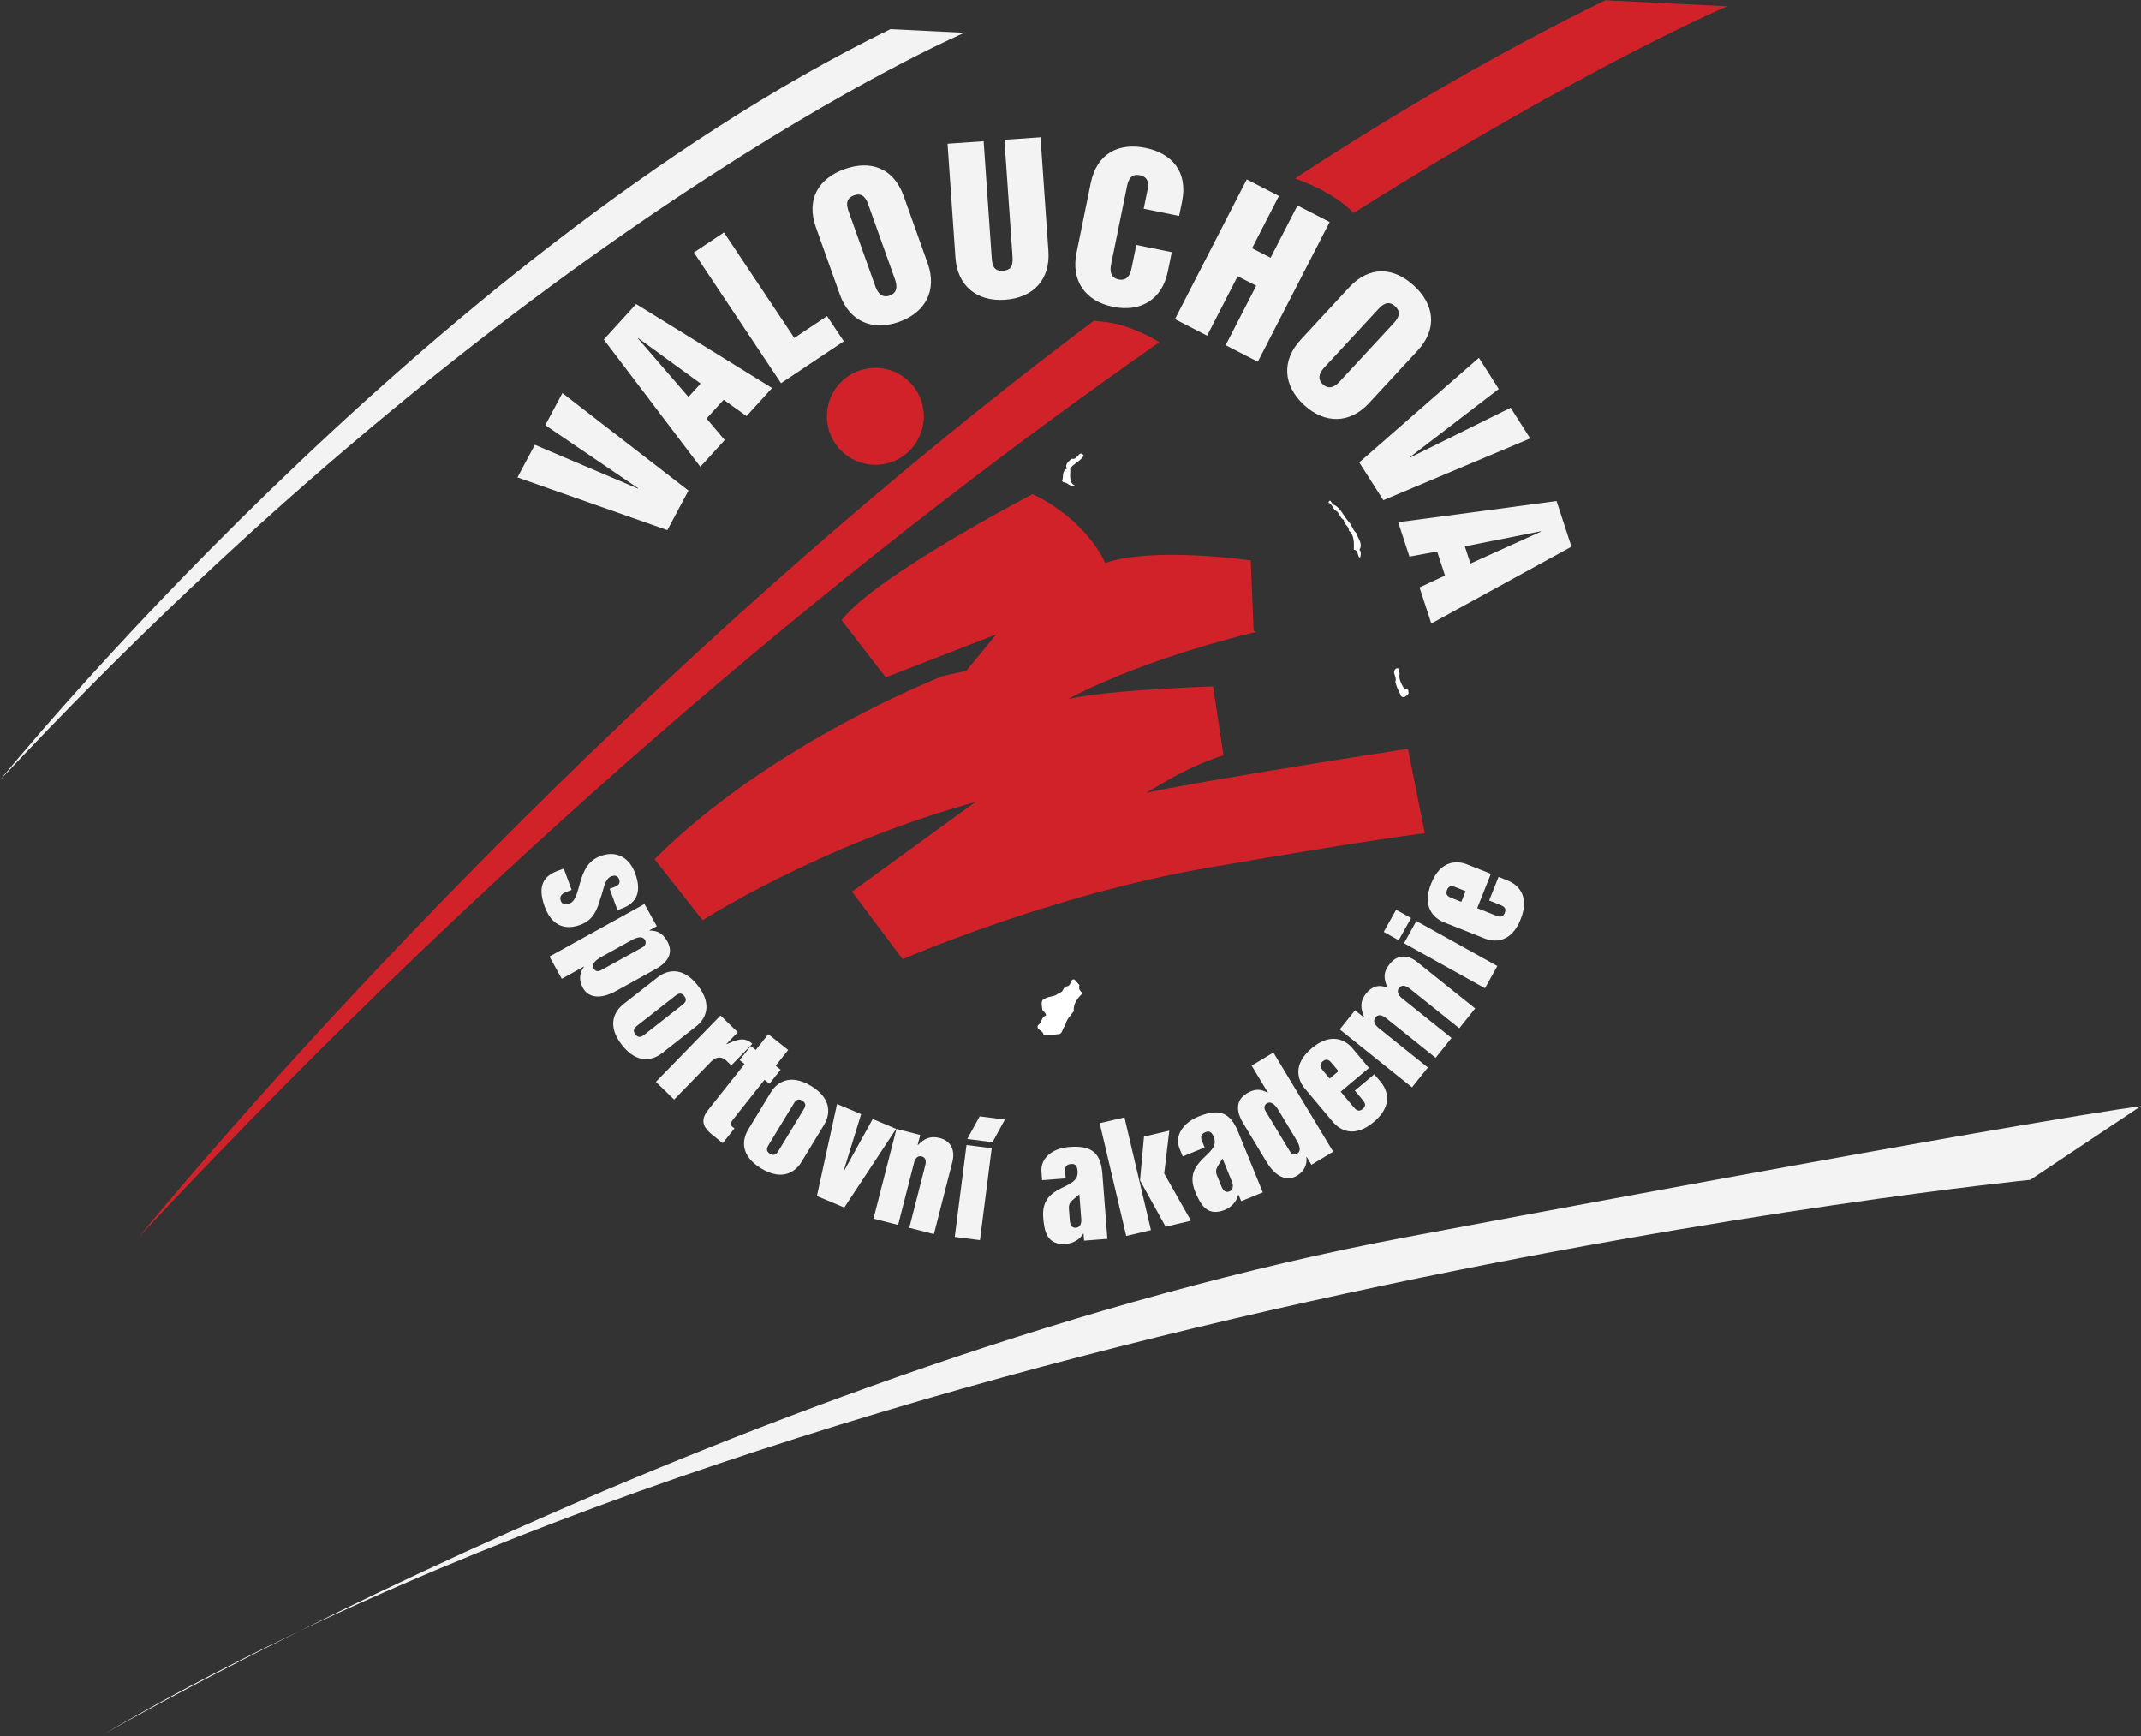 <?xml version="1.0" encoding="UTF-8" standalone="no"?>
<!DOCTYPE svg PUBLIC "-//W3C//DTD SVG 1.1//EN" "http://www.w3.org/Graphics/SVG/1.1/DTD/svg11.dtd">
<svg width="100%" height="100%" viewBox="0 0 2031 1647" version="1.1" xmlns="http://www.w3.org/2000/svg" xmlns:xlink="http://www.w3.org/1999/xlink" xml:space="preserve" xmlns:serif="http://www.serif.com/" style="fill-rule:evenodd;clip-rule:evenodd;stroke-linejoin:round;stroke-miterlimit:2;">
    <rect x="0" y="0" width="2031" height="1647" fill="#333333" stroke="none"/>
    <g transform="matrix(-1.312,3.955,3.955,1.312,-1359.05,-821.296)">
        <path d="M75.234,631.006C201.977,542.876 341.561,490.353 341.561,490.353C225.293,543.88 137.169,600.44 75.234,646.649C74.525,643.835 74.264,640.804 74.252,638.1C74.238,634.836 75.046,632.387 75.234,631.006" style="fill:rgb(210,34,41);fill-rule:nonzero;"/>
    </g>
    <g transform="matrix(-4.162,-0.205,-0.205,4.162,3255.37,-2815.93)">
        <path d="M354.279,695.468L382.033,695.468C405.399,708.342 428.353,723.271 450.574,739.445C445.475,740.985 440.29,743.409 436.872,746.639C385.78,710.778 354.279,695.468 354.279,695.468" style="fill:rgb(210,34,41);fill-rule:nonzero;"/>
    </g>
    <g transform="matrix(4.167,0,0,4.167,-242.613,-1725.54)">
        <path d="M293.278,526.587C293.278,526.587 257.499,545.215 249.81,555.271L259.864,568.279L284.999,558.523L278.197,566.802L272.876,567.985C272.876,567.985 233.843,583.065 207.23,609.677L218.171,623.574C218.171,623.574 244.784,606.425 280.268,596.667L252.176,617.07L263.708,632.446C263.708,632.446 297.209,617.845 332.979,611.665C371.545,605.004 382.579,603.764 382.579,603.764L378.734,584.544C378.734,584.544 311.317,594.894 314.272,596.077C317.229,597.258 323.736,590.162 336.744,586.022L334.379,570.35C334.379,570.35 299.192,571.533 299.192,574.491C299.192,574.491 312.862,565.765 343.375,558.121C343.628,558.058 344.364,558.067 344.139,557.931C342.659,557.043 343.628,558.058 343.628,558.058L342.956,541.669C342.956,541.669 320.861,538.46 309.841,542.249C304.582,531.382 293.278,526.587 293.278,526.587" style="fill:rgb(210,34,41);fill-rule:nonzero;"/>
    </g>
    <g transform="matrix(4.167,0,0,4.167,-242.613,-2336.63)">
        <path d="M260.936,567.38L277.773,568.209C277.773,568.209 177.106,611.134 58.227,738.316C58.227,738.316 154.592,619.326 260.936,567.38" style="fill:rgb(243,243,243);fill-rule:nonzero;"/>
    </g>
    <g transform="matrix(-3.467,2.311,2.311,3.467,1176.62,-837.905)">
        <path d="M80.656,490.581L110.871,490.581C110.871,490.581 349.55,363.678 546.4,352.285C546.4,352.285 375.557,363.33 235.994,422.779C97.941,481.583 80.656,490.581 80.656,490.581" style="fill:rgb(243,243,243);fill-rule:nonzero;"/>
    </g>
    <g transform="matrix(4.167,0,0,4.167,-242.613,-2216.67)">
        <path d="M304.943,635.666C304.168,637.006 302.659,637.43 301.843,638.628C301.983,639.968 301.42,641.732 302.828,642.435C302.757,642.507 302.659,642.576 302.688,642.718C301.771,642.675 301.208,641.758 300.291,641.732L300.009,641.448C300.403,640.49 299.868,639.193 301.136,638.628C300.503,637.641 301.602,636.866 302.265,636.373C303.576,636.795 303.857,634.186 304.943,635.666" style="fill:white;fill-rule:nonzero;"/>
    </g>
    <g transform="matrix(4.167,0,0,4.167,-242.613,-2103.57)">
        <path d="M362.05,619.805C363.572,620.65 364.167,622.483 365.293,623.612C366,624.387 366.141,625.446 366.986,626.15C367.311,627.376 368.58,628.574 367.692,629.956C368.156,630.38 368.017,631.255 367.834,631.79C367.126,631.537 367.594,630.029 366.424,629.956C366.465,628.335 366.537,626.672 365.293,625.587C365.365,624.598 364.098,624.177 364.167,623.189C363.222,622.767 363.222,621.525 362.333,621.073C361.601,620.65 361.557,619.594 360.64,619.24C361.063,617.971 361.391,619.805 362.05,619.805" style="fill:white;fill-rule:nonzero;"/>
    </g>
    <g transform="matrix(4.167,0,0,4.167,-242.613,-1809.39)">
        <path d="M376.856,587.555C376.547,588.753 377.324,590.024 377.844,590.94C378.17,591.179 378.943,590.969 378.83,591.646C379.085,592.208 378.48,592.562 378.127,592.772C377.704,593.154 376.97,592.73 376.998,592.208C376.478,591.321 376.079,590.375 375.87,589.389C376.338,588.219 374.927,587.344 376.01,586.427C376.998,586.004 376.547,587.204 376.856,587.555" style="fill:white;fill-rule:nonzero;"/>
    </g>
    <g transform="matrix(4.167,0,0,4.167,-242.613,-1193.95)">
        <path d="M303.955,510.775C303.787,511.297 303.857,511.762 304.24,512.184L304.662,512.608C303.646,513.693 302.447,514.963 302.688,516.696C301.885,517.755 300.854,518.742 300.714,520.081C300.009,520.575 300.22,521.561 299.444,521.915C298.104,522.083 297.047,522.156 295.778,522.055C295.708,521.068 294.017,520.998 294.509,519.94C295.426,519.307 295.215,518.106 296.343,517.683C296.343,517.148 295.849,516.797 295.496,516.415C295.496,515.57 294.932,514.259 296.06,513.876C297.047,513.2 298.5,513.553 299.304,512.467C300.403,512.565 300.121,511.085 301.136,511.056C302.237,510.873 301.701,509.295 302.828,509.505L303.955,510.775Z" style="fill:white;fill-rule:nonzero;"/>
    </g>
    <g transform="matrix(4.167,0,0,4.167,-242.613,-1413.12)">
        <path d="M186.567,536.842L188.352,541.705L187.144,542.148C186.37,542.432 185.459,543.017 185.888,544.186C186.189,545.007 186.886,545.181 187.784,544.851C189.364,544.272 189.672,542.045 190.355,539.787C191.039,537.531 191.997,535.065 194.909,533.996C198.657,532.62 201.524,534.399 202.834,537.967C204.213,541.725 203.499,544.567 199.843,545.908L198.79,546.295L197.005,541.432L198.058,541.045C198.554,540.864 199.596,540.446 199.178,539.308C198.9,538.551 198.304,538.268 197.406,538.597C195.826,539.177 195.673,541.634 194.87,543.756C194.159,546.131 193.387,548.528 190.351,549.642C188.74,550.234 184.399,551.432 182.232,545.527C180.471,540.728 182.014,538.513 185.267,537.32L186.567,536.842Z" style="fill:rgb(243,243,243);fill-rule:nonzero;"/>
    </g>
    <g transform="matrix(4.167,0,0,4.167,-242.613,-1298.67)">
        <path d="M195.669,529.182C194.398,529.884 192.666,530.843 193.382,532.138C193.659,532.638 194.195,532.995 195.148,532.468L204.504,527.292C205.255,526.877 205.337,526.139 205.077,525.669C204.491,524.609 203.147,525.044 202.021,525.667L195.669,529.182ZM204.938,517.442L207.739,522.504L206.064,523.431L206.097,523.49C207.935,523.472 209.14,524.151 210.15,525.976C211.518,528.448 210.452,530.613 207.507,532.243L198.498,537.227C195.032,539.144 192.217,538.895 190.898,536.51C189.986,534.862 190.095,533.149 191.168,531.749L191.135,531.69L186.111,534.469L183.31,529.406L204.938,517.442Z" style="fill:rgb(243,243,243);fill-rule:nonzero;"/>
    </g>
    <g transform="matrix(4.167,0,0,4.167,-242.613,-1178.08)">
        <path d="M203.405,516.099C202.834,516.547 202.055,517.158 202.864,518.19C203.674,519.222 204.453,518.611 205.024,518.164L213.464,511.545C214.035,511.097 214.814,510.486 214.004,509.454C213.195,508.422 212.416,509.033 211.845,509.481L203.405,516.099ZM207.963,505.172C209.911,503.645 213.499,502.498 217.069,507.051C220.639,511.604 218.67,514.815 216.722,516.342L208.906,522.472C206.958,523.999 203.37,525.145 199.8,520.593C196.23,516.04 198.199,512.829 200.147,511.302L207.963,505.172Z" style="fill:rgb(243,243,243);fill-rule:nonzero;"/>
    </g>
    <g transform="matrix(4.167,0,0,4.167,-242.613,-1097.79)">
        <path d="M222.249,494.615L226.177,498.44L223.575,501.111L223.623,501.158C225.56,500.327 227.608,499.236 229.488,501.066L224.699,505.983L223.735,505.045C222.313,503.66 221.052,504.136 220.039,505.176L211.682,513.758L207.537,509.722L222.249,494.615Z" style="fill:rgb(243,243,243);fill-rule:nonzero;"/>
    </g>
    <g transform="matrix(4.167,0,0,4.167,-242.613,-1038.74)">
        <path d="M227.727,491.497L226.594,490.598L229.137,487.392L230.27,488.292L233.122,484.699L237.653,488.295L234.802,491.888L235.935,492.787L233.392,495.992L232.258,495.093L225.243,503.934C224.915,504.347 224.238,505.201 224.844,505.681L225.424,506.141L222.757,509.502L220.57,507.767C218.621,506.22 217.347,504.577 219.398,501.993L227.727,491.497Z" style="fill:rgb(243,243,243);fill-rule:nonzero;"/>
    </g>
    <g transform="matrix(4.167,0,0,4.167,-242.613,-965.621)">
        <path d="M233.279,492.228C232.902,492.848 232.388,493.694 233.508,494.375C234.629,495.057 235.144,494.211 235.521,493.59L241.091,484.425C241.469,483.805 241.983,482.959 240.862,482.278C239.741,481.596 239.227,482.443 238.85,483.063L233.279,492.228ZM233.7,480.396C234.986,478.281 237.941,475.945 242.884,478.95C247.828,481.955 247.115,485.654 245.83,487.769L240.67,496.257C239.385,498.372 236.43,500.708 231.486,497.703C226.542,494.698 227.255,490.999 228.541,488.884L233.7,480.396Z" style="fill:rgb(243,243,243);fill-rule:nonzero;"/>
    </g>
    <g transform="matrix(4.167,0,0,4.167,-242.613,-911.417)">
        <path d="M248.775,470.036L254.262,472.345L250.268,485.308L250.33,485.333L256.898,473.454L262.23,475.698L250.425,493.608L244.193,490.986L248.775,470.036Z" style="fill:rgb(243,243,243);fill-rule:nonzero;"/>
    </g>
    <g transform="matrix(4.167,0,0,4.167,-242.613,-862.6)">
        <path d="M262.306,463.99L267.715,465.375L267.134,467.644L267.199,467.661C268.651,466.193 270.004,465.518 272.155,466.068C274.827,466.752 275.672,469.012 275.042,471.474L270.829,487.938L265.224,486.504L268.799,472.533C268.987,471.798 269.298,470.583 268.027,470.258C266.757,469.932 266.38,471.403 266.258,471.883L262.682,485.853L257.078,484.419L262.306,463.99Z" style="fill:rgb(243,243,243);fill-rule:nonzero;"/>
    </g>
    <g transform="matrix(4.167,0,0,4.167,-242.613,-868.796)">
        <path d="M281.252,462.615L286.991,463.349L284.164,468.508L278.425,467.774L281.252,462.615ZM278.249,469.149L283.988,469.883L281.313,490.8L275.574,490.066L278.249,469.149Z" style="fill:rgb(243,243,243);fill-rule:nonzero;"/>
    </g>
    <g transform="matrix(4.167,0,0,4.167,-242.613,-836.442)">
        <path d="M303.938,472.609L302.417,473.885C301.784,474.43 301.491,475.015 301.555,475.837L301.771,478.634C301.861,479.819 302.369,480.276 303.174,480.214C304.079,480.145 304.452,479.288 304.373,478.268L303.938,472.609ZM310.318,482.742L305.02,483.15L304.895,481.538L304.828,481.543C304.055,482.894 302.503,483.774 300.894,483.898C296.668,484.224 295.965,481.233 295.705,477.844C295.4,473.895 297.546,472.406 299.588,471.322C301.666,470.269 303.707,469.615 303.532,467.345C303.446,466.226 303.13,465.622 302.057,465.704C301.018,465.784 300.624,466.377 300.692,467.265L300.824,468.976L295.458,469.39L295.312,467.481C295.073,464.388 297.733,462.131 301.69,461.827C306.889,461.426 308.823,463.33 309.173,467.87L310.318,482.742Z" style="fill:rgb(243,243,243);fill-rule:nonzero;"/>
    </g>
    <g transform="matrix(4.167,0,0,4.167,-242.613,-871.771)">
        <path d="M317.751,477.921L318.652,467.946L324.415,466.591L323.257,476.356L329.341,487.095L323.578,488.45L317.751,477.921ZM308.57,464.893L314.202,463.569L320.238,489.235L314.607,490.56L308.57,464.893Z" style="fill:rgb(243,243,243);fill-rule:nonzero;"/>
    </g>
    <g transform="matrix(4.167,0,0,4.167,-242.613,-898.967)">
        <path d="M336.532,479.465L335.472,481.143C335.035,481.855 334.936,482.502 335.246,483.265L336.304,485.864C336.752,486.964 337.375,487.245 338.122,486.941C338.964,486.598 339.058,485.669 338.672,484.722L336.532,479.465ZM345.697,487.171L340.774,489.175L340.165,487.677L340.103,487.702C339.778,489.224 338.568,490.535 337.073,491.144C333.147,492.742 331.567,490.108 330.286,486.959C328.793,483.292 330.383,481.219 331.997,479.565C333.654,477.928 335.399,476.683 334.541,474.574C334.118,473.535 333.633,473.055 332.636,473.461C331.67,473.854 331.477,474.539 331.813,475.364L332.459,476.953L327.475,478.983L326.753,477.21C325.584,474.337 327.429,471.376 331.105,469.88C335.935,467.914 338.356,469.137 340.073,473.355L345.697,487.171Z" style="fill:rgb(243,243,243);fill-rule:nonzero;"/>
    </g>
    <g transform="matrix(4.167,0,0,4.167,-242.613,-984.592)">
        <path d="M349.255,488.977C348.591,487.875 347.645,486.827 346.607,487.452C346.146,487.73 345.85,488.41 346.293,489.144L351.813,498.302C352.374,499.234 353.018,499.194 353.507,498.898C354.774,498.134 353.753,496.438 353.003,495.195L349.255,488.977ZM361.723,498.455L356.768,501.441L355.678,499.632L355.62,499.667C355.85,501.416 355.088,502.955 353.475,503.927C351.142,505.333 348.578,504.143 346.533,500.751L341.219,491.934C339.48,489.05 339.64,486.643 342.06,485.184C343.846,484.107 345.229,484.122 346.813,485.055L346.87,485.02L343.156,478.859L348.111,475.873L361.723,498.455Z" style="fill:rgb(243,243,243);fill-rule:nonzero;"/>
    </g>
    <g transform="matrix(4.167,0,0,4.167,-242.613,-1045.4)">
        <path d="M360.926,496.405L362.935,494.718L361.449,492.949C360.982,492.393 360.346,491.635 359.342,492.478C358.337,493.322 358.974,494.08 359.44,494.636L360.926,496.405ZM355.265,498.66C353.673,496.764 352.406,493.216 356.837,489.496C361.268,485.776 364.543,487.636 366.135,489.532L369.869,493.98L363.43,499.387L366.337,502.849C366.804,503.405 367.44,504.164 368.445,503.32C369.449,502.476 368.813,501.718 368.346,501.162L366.648,499.141L371.079,495.42L372.522,497.139C374.113,499.034 375.38,502.582 370.949,506.302C366.519,510.023 363.243,508.162 361.651,506.266L355.265,498.66Z" style="fill:rgb(243,243,243);fill-rule:nonzero;"/>
    </g>
    <g transform="matrix(4.167,0,0,4.167,-242.613,-1167.45)">
        <path d="M363.208,514.506L366.698,510.147L368.732,511.777L368.775,511.724C367.953,509.688 367.751,508.146 369.222,506.308C370.379,504.864 372.073,504.067 374.094,505.081C373.294,503.018 372.943,501.661 374.604,499.587C376.349,497.407 378.747,497.474 380.782,499.104L394.049,509.726L390.433,514.242L379.382,505.394C378.789,504.92 377.604,503.971 376.721,505.073C375.838,506.176 377.229,507.29 377.615,507.599L388.667,516.448L385.051,520.964L374,512.115C373.407,511.641 372.222,510.693 371.339,511.795C370.456,512.898 371.848,514.012 372.233,514.321L383.285,523.17L379.669,527.686L363.208,514.506Z" style="fill:rgb(243,243,243);fill-rule:nonzero;"/>
    </g>
    <g transform="matrix(4.167,0,0,4.167,-242.613,-1303.76)">
        <path d="M377.848,527.589L380.659,522.533L399.088,532.783L396.275,537.839L377.848,527.589ZM373.232,525.023L376.045,519.967L379.448,521.859L376.636,526.915L373.232,525.023Z" style="fill:rgb(243,243,243);fill-rule:nonzero;"/>
    </g>
    <g transform="matrix(4.167,0,0,4.167,-242.613,-1393.97)">
        <path d="M390.893,539.819L391.862,537.381L389.716,536.528C389.041,536.259 388.121,535.893 387.637,537.113C387.151,538.331 388.072,538.697 388.746,538.966L390.893,539.819ZM386.977,544.488C384.677,543.573 381.881,541.05 384.019,535.674C386.156,530.298 389.922,530.384 392.222,531.298L397.618,533.444L394.512,541.258L398.712,542.928C399.387,543.196 400.307,543.562 400.792,542.343C401.276,541.124 400.356,540.759 399.682,540.49L397.229,539.515L399.366,534.139L401.451,534.968C403.751,535.882 406.548,538.406 404.41,543.782C402.272,549.158 398.507,549.072 396.207,548.158L386.977,544.488Z" style="fill:rgb(243,243,243);fill-rule:nonzero;"/>
    </g>
    <g transform="matrix(0,-4.167,-4.167,0,3539.35,1468.23)">
        <path d="M257.572,639.064C251.476,639.064 246.535,644.005 246.535,650.1C246.535,656.195 251.476,661.137 257.572,661.137C263.666,661.137 268.608,656.195 268.608,650.1C268.608,644.005 263.666,639.064 257.572,639.064" style="fill:rgb(210,34,41);fill-rule:nonzero;"/>
    </g>
    <g transform="matrix(4.167,0,0,4.167,-242.613,-2228.47)">
        <path d="M176.024,643.467L179.982,636.041L203.468,646.023L203.51,645.944L182.36,631.578L186.255,624.271L214.95,646.462L210.15,655.467L176.024,643.467Z" style="fill:rgb(243,243,243);fill-rule:nonzero;"/>
    </g>
    <g transform="matrix(4.167,0,0,4.167,-242.613,-2373)">
        <path d="M214.949,659.833L217.721,656.789L203.488,646.427L203.428,646.493L214.949,659.833ZM195.679,646.759L203.032,638.686L233.99,657.804L228.173,664.19L222.962,660.473L219.074,664.741L223.2,669.65L217.654,675.737L195.679,646.759Z" style="fill:rgb(243,243,243);fill-rule:nonzero;"/>
    </g>
    <g transform="matrix(4.167,0,0,4.167,-242.613,-2520.26)">
        <path d="M216.182,662.292L223.033,657.723L239.05,681.74L246.497,676.774L250.321,682.508L236.023,692.043L216.182,662.292Z" style="fill:rgb(243,243,243);fill-rule:nonzero;"/>
    </g>
    <g transform="matrix(4.167,0,0,4.167,-242.613,-2637.97)">
        <path d="M257.432,698.063C257.747,698.949 258.529,701.141 260.763,700.344C262.998,699.548 262.216,697.355 261.9,696.47L255.962,679.819C255.557,678.68 254.865,676.741 252.631,677.538C250.397,678.334 251.088,680.274 251.494,681.412L257.432,698.063ZM243.978,684.852C241.633,678.276 244.721,673.611 250.497,671.552C256.272,669.492 261.615,671.151 263.96,677.727L269.417,693.03C271.551,699.016 269.053,704.136 262.898,706.33C256.743,708.525 251.569,706.141 249.435,700.155L243.978,684.852Z" style="fill:rgb(243,243,243);fill-rule:nonzero;"/>
    </g>
    <g transform="matrix(4.167,0,0,4.167,-242.613,-2687.77)">
        <path d="M273.933,677.731L282.148,677.161L283.953,703.192C284.086,705.112 284.204,706.808 286.57,706.644C288.937,706.48 288.819,704.783 288.686,702.864L286.881,676.833L295.096,676.264L296.895,702.204C297.334,708.545 293.547,712.8 287.028,713.252C280.509,713.704 276.171,710.012 275.731,703.672L273.933,677.731Z" style="fill:rgb(243,243,243);fill-rule:nonzero;"/>
    </g>
    <g transform="matrix(4.167,0,0,4.167,-242.613,-2672.56)">
        <path d="M306.528,683.043C307.921,676.202 312.977,673.806 318.984,675.029C324.992,676.252 328.709,680.434 327.315,687.276L326.654,690.521L318.585,688.878L319.389,684.931C319.63,683.747 320.041,681.73 317.717,681.256C315.393,680.783 314.981,682.8 314.74,683.985L311.213,701.308C311.025,702.229 310.562,704.509 312.886,704.982C315.21,705.456 315.675,703.175 315.862,702.254L316.906,697.123L324.977,698.766L324.074,703.195C322.807,709.423 318.021,712.513 311.618,711.21C305.215,709.906 302.019,705.191 303.287,698.963L306.528,683.043Z" style="fill:rgb(243,243,243);fill-rule:nonzero;"/>
    </g>
    <g transform="matrix(4.167,0,0,4.167,-242.613,-2590.89)">
        <path d="M342.049,662.607L349.373,666.372L343.255,678.274L347.474,680.443L353.592,668.541L360.916,672.306L344.566,704.11L337.242,700.344L344.2,686.811L339.98,684.642L333.023,698.175L325.699,694.41L342.049,662.607Z" style="fill:rgb(243,243,243);fill-rule:nonzero;"/>
    </g>
    <g transform="matrix(4.167,0,0,4.167,-242.613,-2450.35)">
        <path d="M359.858,671.522C359.22,672.212 357.64,673.92 359.381,675.531C361.121,677.142 362.702,675.434 363.341,674.744L375.347,661.769C376.168,660.882 377.565,659.371 375.825,657.76C374.084,656.149 372.686,657.66 371.865,658.547L359.858,671.522ZM365.334,653.479C370.076,648.355 375.641,648.931 380.142,653.095C384.642,657.26 385.646,662.763 380.905,667.887L369.871,679.812C365.555,684.476 359.86,684.634 355.064,680.196C350.269,675.758 349.984,670.068 354.301,665.404L365.334,653.479Z" style="fill:rgb(243,243,243);fill-rule:nonzero;"/>
    </g>
    <g transform="matrix(4.167,0,0,4.167,-242.613,-2290.32)">
        <path d="M394.896,631.084L399.412,638.183L379.167,653.719L379.215,653.794L402.128,642.45L406.572,649.435L373.136,663.498L367.657,654.889L394.896,631.084Z" style="fill:rgb(243,243,243);fill-rule:nonzero;"/>
    </g>
    <g transform="matrix(4.167,0,0,4.167,-242.613,-2037.45)">
        <path d="M391.694,613.32L392.974,617.233L409.01,609.968L408.981,609.883L391.694,613.32ZM412.574,603.011L415.967,613.392L384.062,630.882L381.378,622.671L387.183,619.974L385.39,614.486L379.084,615.652L376.526,607.824L412.574,603.011Z" style="fill:rgb(243,243,243);fill-rule:nonzero;"/>
    </g>
</svg>
